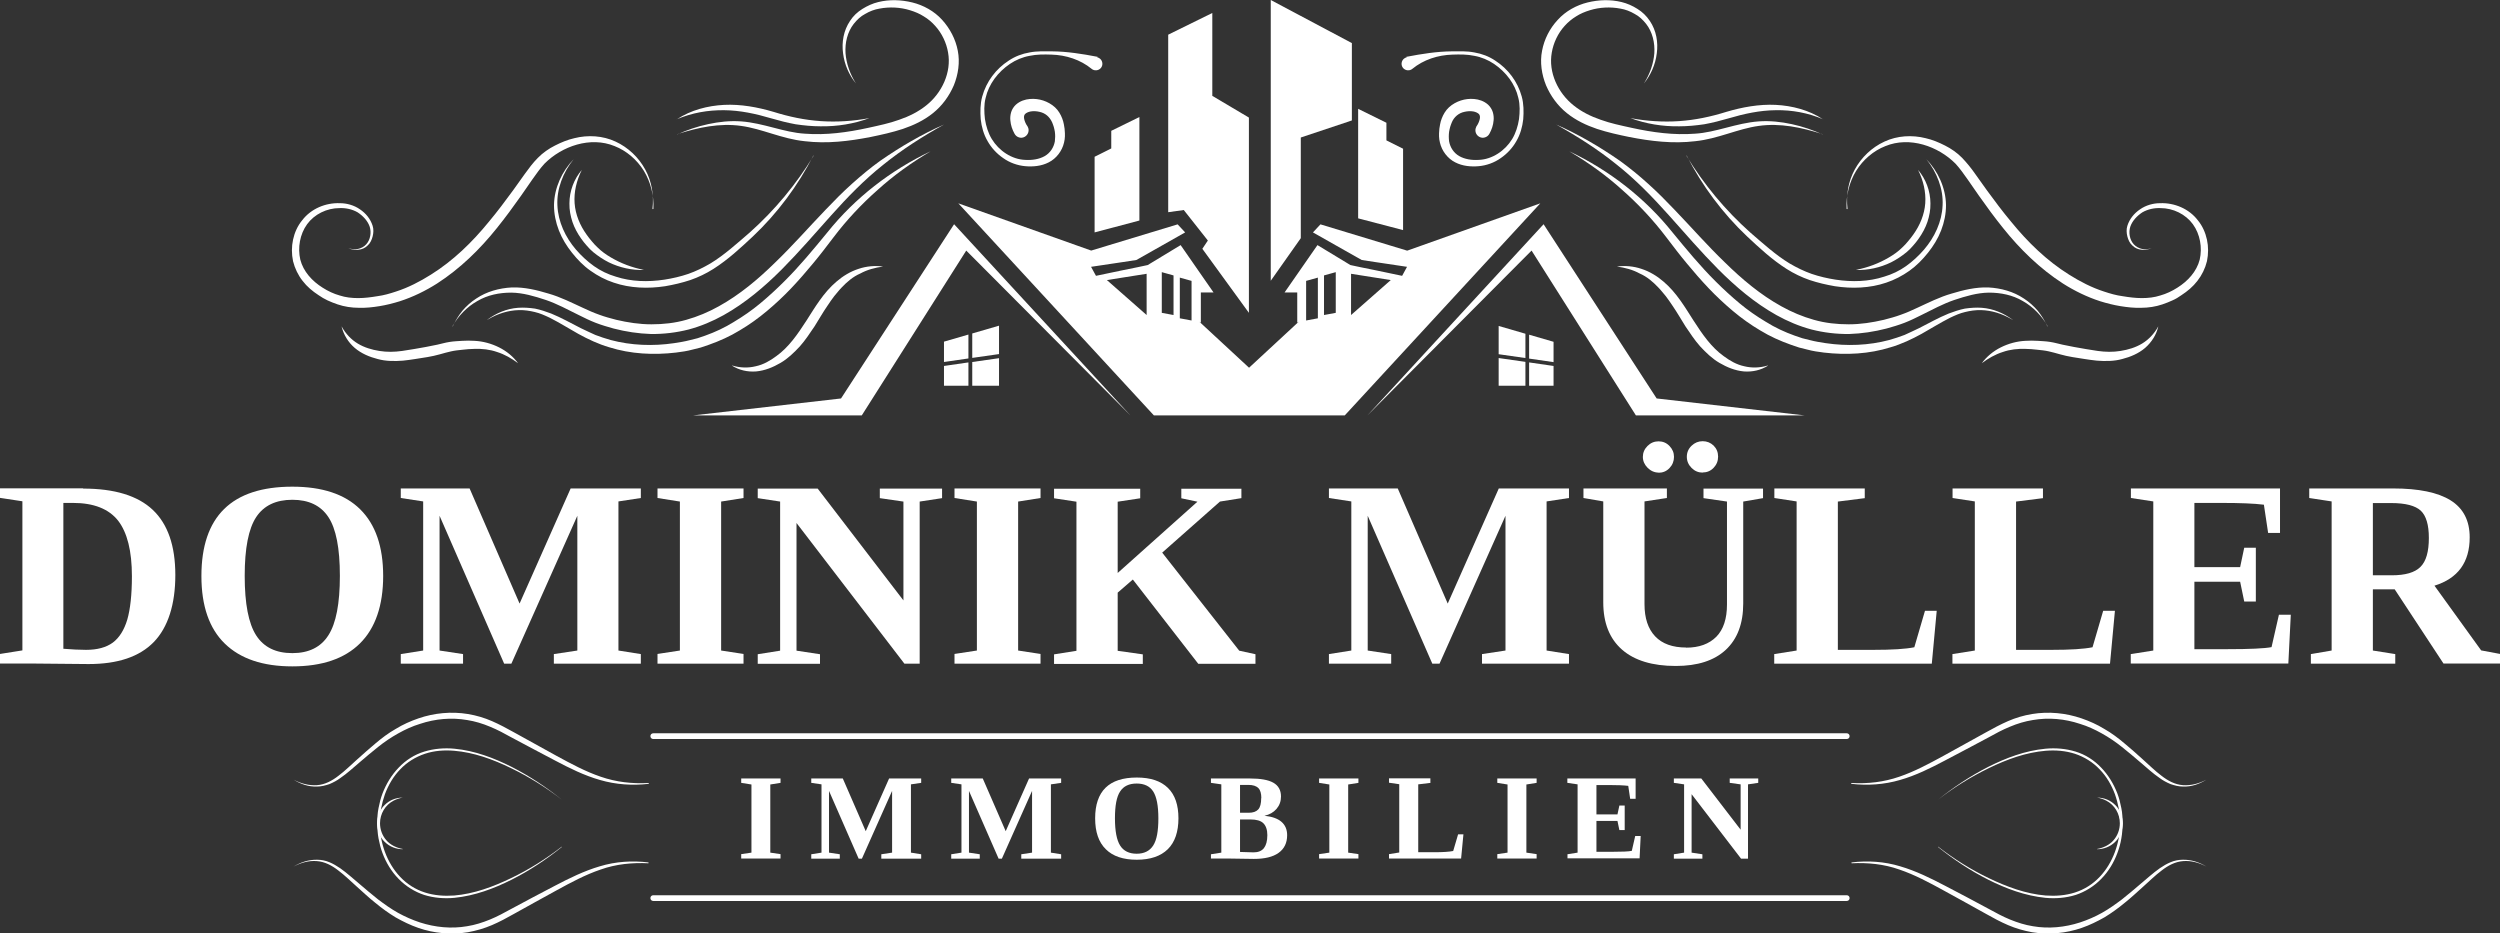 <?xml version="1.0" encoding="UTF-8"?>
<svg id="Ebene_2" xmlns="http://www.w3.org/2000/svg" viewBox="0 0 183.08 68.36">
    <rect x="0" y="0" width="183.08" height="68.36" fill="#333333" stroke="none"/>
    <defs>
        <style>.cls-1{fill:#FFF;stroke-width:0px;}</style>
    </defs>
    <g id="Ebene_1-2">
        <path class="cls-1" d="M61.59,29.18l-10.83,1.24h12.35l7.65-12.07,12.02,12.07-12.91-14-8.28,12.76Z"/>
        <path class="cls-1" d="M69.13,28.25h1.79v-1.71l-1.79.26v1.45Z"/>
        <path class="cls-1" d="M71.2,28.25h1.96v-2.02l-1.96.28v1.75Z"/>
        <path class="cls-1" d="M69.13,26.51l1.79-.26v-1.75l-1.79.52v1.49Z"/>
        <path class="cls-1" d="M71.2,26.21l1.96-.28v-2.08l-1.96.57v1.78Z"/>
        <path class="cls-1" d="M121.32,29.18l-8.28-12.76-12.9,14,12.02-12.07,7.64,12.07h12.35l-10.83-1.24Z"/>
        <path class="cls-1" d="M111.98,28.25h1.79v-1.45l-1.79-.26v1.71Z"/>
        <path class="cls-1" d="M109.75,28.25h1.96v-1.75l-1.96-.28v2.02Z"/>
        <path class="cls-1" d="M111.98,26.26l1.79.26v-1.49l-1.79-.52v1.75Z"/>
        <path class="cls-1" d="M109.75,25.94l1.96.28v-1.78l-1.96-.57v2.08Z"/>
        <path class="cls-1"
              d="M103.03,18.35l-6.33-1.92-.55.59,3.57,2.02.98.15.87.13,1.47.22-.36.66-1.86-.39-1.18-.24-.75-.16-2.41-1.46-2.41,3.47h.93v2.21l.11-.07-3.64,3.37-3.64-3.37.11.07v-2.21h.93l-2.41-3.47-2.41,1.46-.75.16-1.18.24-1.86.39-.36-.66,1.47-.22.87-.13.98-.15,3.57-2.02-.55-.59-6.33,1.92-9.73-3.46,14.32,15.53h13.98l14.32-15.53-9.73,3.46h.02ZM83.97,23.07l-2.91-2.56,2.91-.46v3.02ZM85.94,23.07l-.86-.16v-2.98l.86.24v2.9ZM87.26,23.47l-.86-.16v-2.98l.86.24v2.9ZM96.51,23.31l-.86.16v-2.9l.86-.24v2.98ZM97.82,22.91l-.86.16v-2.9l.86-.24v2.98ZM98.94,23.07v-3.02l2.91.46-2.91,2.56Z"/>
        <path class="cls-1" d="M83.44,8.57l-2.06,1.01v1.29l-1.22.61v5.54l3.28-.87v-7.58Z"/>
        <path class="cls-1" d="M102.75,10.89l-1.22-.61v-1.29l-2.07-1.02v8.02l3.29.86v-5.96Z"/>
        <path class="cls-1" d="M88.45,17.62l-.4.6,3.41,4.69v-14.3l-2.68-1.59V.95l-3.23,1.59v13l1.14-.16,1.76,2.23Z"/>
        <path class="cls-1" d="M99,3.15v5.67l-3.74,1.25v7.37l-2.2,3.12V0l5.93,3.15Z"/>
        <path class="cls-1" d="M135.24,54.12H47.84c-.12,0-.21-.09-.21-.21s.09-.21.21-.21h87.4c.12,0,.21.09.21.21s-.09.21-.21.21Z"/>
        <path class="cls-1" d="M135.24,65.98H47.84c-.12,0-.21-.09-.21-.21s.09-.21.21-.21h87.4c.12,0,.21.09.21.21s-.09.21-.21.21Z"/>
        <path class="cls-1"
              d="M47.85,15.3c.05-.98-.2-1.97-.7-2.79-.51-.82-1.27-1.47-2.14-1.81-1.77-.73-3.86,0-5.14,1.29-.31.34-.59.73-.87,1.13l-.84,1.21c-.57.81-1.15,1.6-1.77,2.37-1.24,1.55-2.69,2.97-4.38,4.06-.85.54-1.77.99-2.73,1.3-.48.15-.99.28-1.49.36s-1.01.14-1.52.12c-.51,0-1.05-.08-1.55-.25-.25-.08-.5-.19-.73-.29-.23-.11-.46-.24-.67-.39-.43-.28-.84-.62-1.16-1.04-.33-.42-.57-.92-.7-1.44-.11-.53-.11-1.07,0-1.58s.33-1.01.67-1.42c.65-.85,1.72-1.29,2.76-1.25.51,0,1.04.15,1.47.45.43.29.77.7.93,1.21.08.25.06.53,0,.77s-.17.5-.37.67c-.19.19-.43.29-.68.31-.25.03-.5-.01-.73-.12.23.08.48.11.71.06s.45-.17.6-.34c.31-.34.39-.88.25-1.3-.15-.43-.5-.79-.88-1.04-.4-.23-.87-.33-1.33-.31-.93,0-1.84.45-2.37,1.18-.53.73-.7,1.72-.5,2.59.22.87.87,1.58,1.64,2.06.39.25.82.45,1.25.57.43.14.88.19,1.35.19s.93-.06,1.41-.14c.46-.06.91-.19,1.36-.34.9-.29,1.75-.73,2.56-1.24,1.63-1.02,3.02-2.37,4.24-3.87.62-.74,1.21-1.53,1.78-2.31l.85-1.19c.29-.4.59-.81.96-1.18.36-.37.81-.68,1.25-.9.45-.23.93-.43,1.42-.54.99-.25,2.08-.19,3.02.25.93.43,1.69,1.16,2.17,2.04s.65,1.9.53,2.88l.03.03Z"/>
        <path class="cls-1"
              d="M25.02,23.91c.29.53.7.96,1.18,1.25.48.29,1.02.45,1.58.54s1.1.08,1.67,0,1.16-.19,1.73-.29c.28-.05.57-.11.85-.17s.57-.15.9-.2c.31-.05.62-.06.91-.08.29-.02.6-.02.91,0,.62.03,1.24.2,1.8.48s1.04.68,1.39,1.16c-.48-.36-.99-.65-1.53-.82-.54-.19-1.1-.25-1.67-.23-.28,0-.57.03-.85.06-.29.03-.59.06-.85.12-.26.05-.53.14-.84.22-.29.08-.59.15-.9.2-.6.09-1.18.2-1.78.26-.6.05-1.27.05-1.87-.12-.59-.15-1.19-.4-1.67-.81-.47-.4-.81-.95-.96-1.55v-.03Z"/>
        <path class="cls-1"
              d="M53.63,26.77c.57.17,1.16.19,1.72.05.56-.12,1.04-.4,1.5-.74.91-.65,1.56-1.6,2.2-2.59.63-.98,1.25-2.06,2.21-2.87.46-.4,1.02-.74,1.61-.93.59-.2,1.21-.25,1.8-.17-.59.08-1.16.23-1.67.51-.53.23-.96.6-1.35,1.01-.2.2-.37.43-.56.65-.17.23-.34.46-.5.71-.33.48-.62.99-.94,1.5-.34.5-.67,1.01-1.08,1.47-.42.45-.88.9-1.42,1.21-.53.31-1.13.56-1.77.62-.63.05-1.25-.09-1.77-.42l.02-.02Z"/>
        <path class="cls-1"
              d="M49.58,8.73c1.01-.67,2.25-.99,3.45-1.05,1.22-.06,2.46.17,3.61.51,1.15.36,2.29.6,3.47.68,1.18.08,2.37,0,3.56-.22-1.13.42-2.35.62-3.58.6-.6,0-1.22-.06-1.83-.15-.6-.11-1.19-.26-1.77-.43-1.15-.34-2.29-.59-3.47-.6s-2.35.19-3.47.67h.02Z"/>
        <path class="cls-1"
              d="M49.58,9.85c.73-.33,1.49-.59,2.28-.76s1.6-.26,2.42-.2c1.64.12,3.13.81,4.66.9,1.55.12,3.1-.09,4.65-.43.77-.17,1.55-.33,2.26-.59.73-.25,1.41-.59,1.98-1.05,1.15-.91,1.86-2.43,1.6-3.87-.12-.71-.45-1.41-.94-1.95-.24-.27-.52-.51-.84-.7-.31-.2-.65-.34-1.01-.45-.71-.22-1.49-.26-2.23-.12-.37.06-.73.2-1.05.39-.33.17-.6.43-.84.73-.46.59-.65,1.38-.6,2.15.06.77.33,1.53.76,2.21-.5-.62-.84-1.38-.94-2.2-.11-.81.03-1.67.51-2.38.23-.36.54-.65.91-.88.36-.22.74-.4,1.16-.5.82-.2,1.67-.17,2.49.03.81.2,1.6.63,2.18,1.27s.99,1.42,1.15,2.26c.17.85.03,1.75-.29,2.54-.34.79-.85,1.49-1.52,2.03-.67.54-1.44.9-2.21,1.16-.79.26-1.58.43-2.35.59-1.58.31-3.21.51-4.85.31-1.66-.17-3.11-.91-4.65-1.12-1.55-.22-3.14.11-4.65.6l-.03.03Z"/>
        <path class="cls-1"
              d="M33.15,23.91c.19-.4.42-.79.71-1.15.29-.34.63-.65,1.02-.9.76-.51,1.67-.76,2.6-.81.93-.03,1.83.19,2.69.45.88.25,1.7.67,2.51,1.04.4.19.81.37,1.21.51.4.15.82.26,1.24.37.85.2,1.7.33,2.57.33s1.72-.09,2.56-.33c.82-.23,1.63-.57,2.38-.99,1.52-.84,2.88-1.98,4.13-3.21,1.27-1.22,2.45-2.57,3.69-3.86.62-.65,1.25-1.29,1.92-1.89s1.36-1.18,2.09-1.7c1.47-1.02,3.04-1.94,4.66-2.65-1.56.87-3.07,1.83-4.44,2.94-1.39,1.1-2.62,2.37-3.81,3.7s-2.35,2.68-3.62,3.96c-1.27,1.27-2.66,2.46-4.27,3.36-.81.45-1.66.81-2.56,1.05-.9.23-1.83.34-2.76.33-.93-.03-1.84-.17-2.73-.4-.43-.12-.88-.25-1.32-.42s-.84-.37-1.24-.57c-.81-.4-1.58-.82-2.4-1.1-.84-.28-1.69-.53-2.54-.54-.87,0-1.73.17-2.49.62-.76.43-1.39,1.08-1.83,1.87l.02-.03Z"/>
        <path class="cls-1"
              d="M35.69,23.41c.65-.48,1.42-.81,2.25-.87.4-.03.82,0,1.24.06.4.08.81.22,1.18.36.76.31,1.46.71,2.17,1.07.36.17.71.34,1.07.5.37.14.73.26,1.12.37,1.5.4,3.1.46,4.65.23.39-.06.77-.12,1.15-.22l.56-.14.56-.19c.73-.26,1.44-.59,2.11-1.01.67-.4,1.32-.85,1.92-1.35s1.19-1.04,1.75-1.6c1.13-1.12,2.14-2.35,3.16-3.59,2.03-2.54,4.66-4.57,7.57-5.95-1.38.82-2.69,1.75-3.87,2.82-1.19,1.05-2.28,2.21-3.24,3.48-.48.63-.98,1.29-1.49,1.9-.51.62-1.05,1.24-1.61,1.83s-1.16,1.15-1.78,1.67-1.3,1.01-2,1.42c-.7.43-1.46.77-2.25,1.05l-.59.2-.6.15c-.4.11-.81.17-1.22.22-1.63.19-3.31.11-4.89-.39-.79-.23-1.55-.59-2.26-.98-.71-.4-1.38-.82-2.09-1.18-.36-.17-.71-.33-1.1-.42-.37-.09-.76-.15-1.16-.14-.79.02-1.56.26-2.26.68l-.02-.03Z"/>
        <path class="cls-1"
              d="M59.56,11.4c-1.13,2.2-2.62,4.21-4.43,5.92-.9.84-1.81,1.69-2.88,2.37-.53.34-1.12.62-1.7.82-.6.2-1.21.34-1.84.45-1.24.19-2.56.15-3.76-.26-.61-.2-1.18-.5-1.7-.87-.53-.37-.96-.82-1.36-1.32-.4-.5-.73-1.04-.96-1.63-.23-.59-.36-1.22-.36-1.86.02-1.27.59-2.48,1.44-3.36-.39.48-.7,1.02-.91,1.6s-.31,1.18-.28,1.78c.05,1.21.59,2.34,1.36,3.24.39.45.84.87,1.32,1.21.48.34,1.02.6,1.6.77,1.13.37,2.35.4,3.55.22.59-.09,1.19-.23,1.75-.42.57-.2,1.1-.46,1.63-.77,1.02-.62,1.94-1.46,2.87-2.26,1.83-1.63,3.41-3.53,4.69-5.64v.02Z"/>
        <path class="cls-1"
              d="M47.15,19.77c-.87.03-1.77-.17-2.57-.56-.4-.2-.77-.45-1.13-.74l-.25-.23-.23-.25c-.15-.17-.29-.34-.42-.53-.26-.37-.48-.77-.63-1.21-.14-.43-.23-.88-.22-1.35,0-.91.34-1.8.91-2.46-.39.77-.59,1.63-.53,2.45.06.82.39,1.61.87,2.28.12.17.25.34.39.5l.2.23.22.22c.29.29.63.53.99.74.73.43,1.53.73,2.38.9l.02.02Z"/>
        <path class="cls-1"
              d="M80.37,4.16c-1.15-.22-2.23-.39-3.33-.4-.54,0-1.08-.03-1.64.08-.54.09-1.07.29-1.53.6-.93.6-1.64,1.53-1.94,2.63-.15.54-.15,1.12-.11,1.66.06.56.22,1.12.5,1.6.28.5.68.93,1.15,1.25.46.33,1.04.54,1.61.59.56.05,1.18,0,1.72-.28.56-.28.98-.84,1.12-1.44.08-.31.08-.62.05-.91,0-.15-.05-.31-.06-.43-.03-.14-.06-.29-.12-.43-.11-.29-.28-.59-.53-.82-.25-.23-.56-.4-.87-.5s-.63-.14-.98-.11c-.33.03-.71.14-1.02.42-.15.14-.28.34-.34.54-.06.2-.08.42-.06.6.03.37.14.68.31.99.14.26.48.37.74.22.26-.14.37-.48.22-.74,0-.02-.02-.03-.03-.05-.11-.15-.2-.37-.23-.53-.03-.17,0-.26.06-.34.08-.09.25-.17.43-.2.2-.03.42-.02.63.03.43.09.74.36.93.77.05.11.08.22.12.33.03.12.06.23.08.36.03.23.03.46,0,.7-.08.45-.34.85-.74,1.08s-.91.31-1.42.28c-.99-.03-1.94-.67-2.46-1.53-.26-.43-.42-.94-.5-1.46-.06-.51-.08-1.05.05-1.55.23-1.02.91-1.9,1.78-2.49.43-.29.93-.5,1.44-.59.51-.11,1.05-.11,1.6-.09,1.07.03,2.12.37,2.94,1.04.2.17.51.14.68-.06s.14-.51-.06-.68c-.06-.05-.14-.09-.22-.11l.05-.02Z"/>
        <path class="cls-1"
              d="M103,4.16c1.15-.22,2.23-.39,3.33-.4.54,0,1.08-.03,1.64.08.54.09,1.07.29,1.53.6.93.6,1.64,1.53,1.94,2.63.15.54.15,1.12.11,1.66-.06.56-.22,1.12-.5,1.6-.28.5-.68.93-1.15,1.25-.46.33-1.04.54-1.61.59-.56.05-1.18,0-1.72-.28-.56-.28-.98-.84-1.12-1.44-.08-.31-.08-.62-.05-.91,0-.15.05-.31.06-.43.03-.14.06-.29.12-.43.11-.29.28-.59.53-.82.25-.23.56-.4.87-.5s.63-.14.98-.11c.33.03.71.14,1.02.42.15.14.28.34.34.54.06.2.08.42.06.6-.03.37-.14.68-.31.99-.14.26-.48.37-.74.22-.26-.14-.36-.47-.22-.73,0,0,0,0,0-.01,0-.02.02-.03.03-.05.11-.15.2-.37.23-.53.03-.17,0-.26-.06-.34-.08-.09-.25-.17-.43-.2-.2-.03-.42-.02-.63.03-.42.08-.77.38-.93.77-.05.11-.08.22-.12.33-.03.12-.06.23-.08.36-.03.23-.03.46,0,.7.08.45.34.85.74,1.08s.91.31,1.42.28c.99-.03,1.94-.67,2.46-1.53.26-.43.42-.94.5-1.46.06-.51.08-1.05-.05-1.55-.23-1.02-.91-1.9-1.78-2.49-.43-.29-.93-.5-1.44-.59-.51-.11-1.05-.11-1.6-.09-1.07.03-2.12.37-2.94,1.04-.2.17-.51.14-.68-.06s-.14-.51.06-.68c.06-.05.14-.09.22-.11l-.05-.02Z"/>
        <path class="cls-1"
              d="M135.23,15.3c-.05-.98.2-1.97.7-2.79.51-.82,1.27-1.47,2.14-1.81,1.77-.73,3.86,0,5.14,1.29.31.34.59.73.87,1.13l.84,1.21c.57.81,1.15,1.6,1.77,2.37,1.24,1.55,2.69,2.97,4.38,4.06.85.54,1.77.99,2.73,1.3.48.15.99.28,1.49.36s1.01.14,1.52.12c.51,0,1.05-.08,1.55-.25.25-.08.5-.19.73-.29s.45-.23.67-.39c.43-.28.84-.62,1.16-1.04.33-.42.57-.91.7-1.44.11-.53.11-1.07,0-1.58s-.33-1.01-.67-1.42c-.65-.85-1.72-1.29-2.76-1.25-.51,0-1.04.15-1.47.45-.43.29-.77.7-.93,1.21-.08.25-.06.53,0,.77s.17.5.37.67c.19.19.43.29.68.31.25.03.5-.02.73-.12-.23.08-.48.11-.71.06-.23-.05-.44-.17-.6-.34-.31-.34-.39-.88-.25-1.3.15-.43.5-.79.88-1.04.4-.23.87-.33,1.33-.31.93,0,1.84.45,2.37,1.18.53.73.7,1.72.5,2.59-.22.87-.87,1.58-1.64,2.06-.39.25-.82.45-1.25.57-.43.14-.88.19-1.35.19s-.93-.06-1.41-.14c-.46-.06-.91-.19-1.36-.34-.9-.29-1.75-.73-2.56-1.24-1.63-1.02-3.02-2.37-4.24-3.87-.62-.74-1.21-1.53-1.78-2.31l-.85-1.19c-.29-.42-.61-.81-.96-1.18-.36-.37-.81-.68-1.25-.9-.45-.23-.93-.43-1.42-.54-.99-.25-2.08-.19-3.02.25-.93.43-1.69,1.16-2.17,2.04-.48.88-.65,1.9-.53,2.88l-.03.03Z"/>
        <path class="cls-1"
              d="M158.05,23.91c-.29.53-.7.96-1.18,1.25-.48.29-1.02.45-1.58.54s-1.1.08-1.67,0-1.16-.19-1.73-.29c-.28-.05-.57-.11-.85-.17s-.57-.15-.9-.2c-.31-.05-.62-.06-.91-.08-.29-.02-.6-.02-.91,0-.62.03-1.24.2-1.8.48s-1.04.68-1.39,1.16c.48-.36.99-.65,1.53-.82.54-.19,1.1-.25,1.67-.23.28,0,.57.03.85.06.29.03.59.06.85.12.26.05.53.14.84.22.29.08.59.15.9.2.6.09,1.18.2,1.78.26.6.05,1.27.05,1.87-.12.59-.15,1.19-.4,1.67-.81.48-.42.82-.96.96-1.55v-.03Z"/>
        <path class="cls-1"
              d="M129.45,26.77c-.57.17-1.16.19-1.72.05-.56-.12-1.04-.4-1.5-.74-.91-.65-1.56-1.6-2.2-2.59-.63-.98-1.25-2.06-2.21-2.87-.46-.4-1.02-.74-1.61-.93-.59-.2-1.21-.25-1.8-.17.59.08,1.16.23,1.67.51.53.23.96.6,1.35,1.01.2.2.37.43.56.65.17.23.34.46.5.71.33.48.62.99.94,1.5.34.5.67,1.01,1.08,1.47.42.45.88.9,1.42,1.21.53.31,1.13.56,1.77.62.63.05,1.25-.09,1.77-.42l-.02-.02Z"/>
        <path class="cls-1"
              d="M133.49,8.73c-1.01-.67-2.25-.99-3.45-1.05-1.22-.06-2.46.17-3.61.51-1.15.36-2.29.6-3.47.68-1.18.08-2.37,0-3.56-.22,1.13.42,2.35.62,3.58.6.6,0,1.22-.06,1.83-.15.6-.11,1.19-.26,1.77-.43,1.15-.34,2.29-.59,3.47-.6,1.18-.02,2.35.19,3.47.67h-.02Z"/>
        <path class="cls-1"
              d="M133.49,9.85c-.73-.33-1.49-.59-2.28-.76s-1.6-.26-2.42-.2c-1.64.12-3.13.81-4.66.9-1.55.12-3.1-.09-4.65-.43-.77-.17-1.55-.33-2.26-.59-.73-.25-1.41-.59-1.98-1.05-1.15-.91-1.86-2.43-1.6-3.87.12-.71.45-1.41.94-1.95.25-.28.53-.51.84-.7.31-.2.65-.34,1.01-.45.71-.22,1.49-.26,2.23-.12.37.06.73.2,1.05.39.33.17.6.43.84.73.46.59.65,1.38.6,2.15-.06.77-.33,1.53-.76,2.21.5-.62.84-1.38.94-2.2.11-.81-.03-1.67-.51-2.38-.24-.36-.55-.66-.91-.88-.36-.23-.75-.4-1.16-.5-.82-.2-1.67-.17-2.49.03-.81.2-1.6.63-2.18,1.27-.59.63-.99,1.42-1.15,2.26-.17.85-.03,1.75.29,2.54.34.79.85,1.49,1.52,2.03.67.54,1.44.9,2.21,1.16.79.26,1.58.43,2.35.59,1.58.31,3.21.51,4.85.31,1.66-.17,3.11-.91,4.65-1.12,1.55-.22,3.14.11,4.65.6l.03.03Z"/>
        <path class="cls-1"
              d="M149.94,23.91c-.19-.4-.42-.79-.71-1.15-.29-.34-.63-.65-1.02-.9-.76-.51-1.67-.76-2.6-.81-.93-.03-1.83.19-2.69.45-.88.25-1.7.67-2.51,1.04-.4.19-.81.37-1.21.51-.4.15-.82.26-1.24.37-.85.2-1.7.33-2.57.33s-1.72-.09-2.56-.33c-.82-.23-1.63-.57-2.38-.99-1.52-.84-2.88-1.98-4.13-3.21-1.27-1.22-2.45-2.57-3.69-3.86-.62-.65-1.25-1.29-1.92-1.89-.67-.61-1.36-1.17-2.09-1.7-1.47-1.02-3.04-1.94-4.66-2.65,1.56.87,3.07,1.83,4.44,2.94,1.39,1.1,2.62,2.37,3.81,3.7s2.35,2.68,3.62,3.96c1.27,1.27,2.66,2.46,4.27,3.36.81.45,1.66.81,2.56,1.05.9.23,1.83.34,2.76.33.93-.03,1.84-.17,2.73-.4.43-.12.88-.25,1.32-.42s.84-.37,1.24-.57c.81-.4,1.58-.82,2.4-1.1.84-.28,1.69-.53,2.54-.54.87,0,1.73.17,2.49.62.76.43,1.39,1.08,1.83,1.87l-.02-.03Z"/>
        <path class="cls-1"
              d="M147.38,23.41c-.65-.48-1.42-.81-2.25-.87-.4-.03-.82,0-1.24.06-.4.08-.81.22-1.18.36-.76.31-1.46.71-2.17,1.07-.36.17-.71.34-1.07.5-.37.14-.73.26-1.12.37-1.5.4-3.1.46-4.65.23-.39-.06-.77-.12-1.15-.22l-.56-.14-.56-.19c-.73-.26-1.44-.59-2.11-1.01-.67-.4-1.32-.85-1.92-1.35s-1.19-1.04-1.75-1.6c-1.13-1.12-2.14-2.35-3.16-3.59-2.03-2.54-4.66-4.57-7.57-5.95,1.38.82,2.69,1.75,3.87,2.82,1.19,1.05,2.28,2.21,3.24,3.48.48.63.98,1.29,1.49,1.9.51.62,1.05,1.24,1.61,1.83s1.16,1.15,1.78,1.67,1.3,1.01,2,1.42c.7.43,1.46.77,2.25,1.05l.59.2.6.15c.4.11.81.17,1.22.22,1.63.19,3.31.11,4.89-.39.79-.23,1.55-.59,2.26-.98.71-.4,1.38-.82,2.09-1.18.36-.17.71-.33,1.1-.42.37-.09.76-.15,1.16-.14.79.02,1.56.26,2.26.68l.02-.03Z"/>
        <path class="cls-1"
              d="M123.52,11.4c1.13,2.2,2.62,4.21,4.43,5.92.9.84,1.81,1.69,2.88,2.37.53.34,1.12.62,1.7.82.6.2,1.21.34,1.84.45,1.24.19,2.56.15,3.76-.26.6-.2,1.18-.5,1.7-.87s.96-.82,1.36-1.32c.4-.5.73-1.04.96-1.63s.36-1.22.36-1.86c-.02-1.27-.59-2.48-1.44-3.36.39.48.7,1.02.91,1.6s.31,1.18.28,1.78c-.05,1.21-.59,2.34-1.36,3.24-.39.45-.84.87-1.32,1.21-.48.34-1.02.6-1.6.77-1.13.37-2.35.4-3.55.22-.59-.09-1.19-.23-1.75-.42-.57-.2-1.1-.46-1.63-.77-1.02-.62-1.94-1.46-2.87-2.26-1.83-1.63-3.41-3.53-4.69-5.64v.02Z"/>
        <path class="cls-1"
              d="M135.92,19.77c.87.03,1.77-.17,2.57-.56.4-.2.77-.45,1.13-.74l.25-.23.23-.25c.15-.17.29-.34.42-.53.26-.37.48-.77.63-1.21.14-.43.23-.88.22-1.35,0-.91-.34-1.8-.91-2.46.39.77.59,1.63.53,2.45-.06.82-.39,1.61-.87,2.28-.12.17-.25.34-.39.5l-.2.23-.22.22c-.29.29-.63.53-.99.74-.73.43-1.53.73-2.38.9l-.02.02Z"/>
        <path class="cls-1"
              d="M135.58,57.34c1.19.07,2.39-.07,3.51-.46,1.12-.38,2.17-.95,3.22-1.52,1.04-.58,2.09-1.15,3.13-1.73.52-.29,1.06-.58,1.61-.82s1.15-.42,1.76-.52c1.21-.2,2.47-.08,3.63.32.58.2,1.14.45,1.66.77.53.3,1.02.67,1.48,1.06.46.38.91.78,1.36,1.19.45.4.87.82,1.35,1.18.46.36.99.65,1.58.69.58.04,1.18-.12,1.7-.4-.5.32-1.1.53-1.72.5-.3,0-.61-.08-.9-.18-.28-.12-.55-.26-.79-.44-.5-.34-.94-.75-1.4-1.14s-.91-.78-1.37-1.14c-.46-.37-.95-.7-1.47-.99-.52-.29-1.04-.53-1.6-.7-1.11-.37-2.3-.48-3.45-.28-.57.09-1.14.26-1.68.49-.54.22-1.06.5-1.58.79-1.06.57-2.11,1.12-3.17,1.68s-2.14,1.1-3.3,1.43c-1.16.34-2.39.42-3.57.28v-.05Z"/>
        <path class="cls-1"
              d="M135.58,63.16c1.19-.15,2.42-.07,3.57.28,1.16.34,2.25.88,3.3,1.43,1.06.55,2.11,1.11,3.17,1.68.53.29,1.04.57,1.58.79.54.22,1.1.4,1.68.49,1.15.2,2.34.08,3.45-.28.55-.18,1.1-.42,1.6-.7.52-.29.99-.63,1.47-.99.46-.37.92-.75,1.37-1.14.46-.38.9-.79,1.4-1.14.25-.17.52-.33.79-.44.28-.12.59-.18.9-.18.61-.01,1.2.18,1.72.5-.53-.28-1.12-.45-1.7-.4-.59.04-1.12.33-1.58.69-.48.36-.9.78-1.35,1.18s-.88.81-1.36,1.19c-.46.38-.95.74-1.48,1.06-.53.3-1.08.57-1.66.77-1.15.4-2.42.52-3.63.32-.61-.11-1.2-.28-1.76-.52s-1.1-.53-1.61-.82c-1.04-.59-2.09-1.15-3.13-1.73-1.04-.57-2.1-1.14-3.22-1.52-1.12-.4-2.32-.52-3.51-.46v-.05Z"/>
        <path class="cls-1"
              d="M141.93,62c1.16.9,2.4,1.68,3.72,2.31,1.31.63,2.71,1.15,4.16,1.27.73.05,1.45,0,2.14-.22s1.31-.61,1.81-1.14c.99-1.04,1.49-2.51,1.51-3.95-.03-.36-.04-.73-.11-1.07-.07-.35-.16-.7-.28-1.04-.25-.67-.62-1.31-1.12-1.82-.49-.52-1.12-.91-1.81-1.14-.69-.22-1.41-.28-2.14-.22-1.45.12-2.84.63-4.16,1.27s-2.56,1.41-3.72,2.31c1.14-.92,2.36-1.73,3.67-2.4,1.31-.66,2.71-1.19,4.19-1.33.74-.07,1.49-.01,2.21.21s1.36.63,1.88,1.18c.52.54.91,1.19,1.18,1.89.13.34.22.71.29,1.07.08.37.08.74.11,1.11-.03.37-.04.74-.11,1.11-.06.37-.16.72-.29,1.07-.26.7-.65,1.35-1.18,1.89-.52.54-1.18.95-1.88,1.18-.71.22-1.47.28-2.21.21-1.48-.15-2.88-.67-4.19-1.33s-2.54-1.48-3.67-2.39Z"/>
        <path class="cls-1" d="M153.58,62.17c.24-.04.46-.12.66-.22.21-.11.4-.25.54-.42.3-.34.46-.79.46-1.24,0-.7-.38-1.34-1-1.66-.21-.11-.44-.18-.66-.22.48,0,.96.18,1.32.54.36.34.55.86.55,1.35s-.18,1-.55,1.35c-.36.36-.85.54-1.32.54Z"/>
        <path class="cls-1"
              d="M47.5,57.34c-1.19.07-2.39-.07-3.51-.46-1.12-.38-2.17-.95-3.22-1.52-1.04-.58-2.09-1.15-3.13-1.73-.52-.29-1.06-.58-1.61-.82s-1.15-.42-1.76-.52c-1.21-.2-2.47-.08-3.63.32-.58.2-1.14.45-1.66.77-.53.3-1.02.67-1.48,1.06s-.91.78-1.36,1.19c-.45.4-.87.82-1.35,1.18-.46.36-.99.65-1.58.69-.58.04-1.18-.12-1.7-.4.5.32,1.1.53,1.72.5.3,0,.61-.08.9-.18.28-.12.55-.26.79-.44.5-.34.94-.75,1.4-1.14s.91-.78,1.37-1.14c.46-.37.95-.7,1.47-.99.52-.29,1.04-.53,1.6-.7,1.11-.37,2.3-.48,3.45-.28.57.09,1.14.26,1.68.49.54.22,1.06.5,1.58.79,1.06.57,2.11,1.12,3.17,1.68s2.14,1.1,3.3,1.43c1.16.34,2.39.42,3.57.28v-.05Z"/>
        <path class="cls-1"
              d="M47.5,63.16c-1.19-.15-2.42-.07-3.57.28-1.16.34-2.25.88-3.3,1.43-1.06.55-2.11,1.11-3.17,1.68-.53.29-1.04.57-1.58.79s-1.1.4-1.68.49c-1.15.2-2.34.08-3.45-.28-.55-.18-1.09-.42-1.6-.7-.52-.29-.99-.63-1.47-.99-.46-.37-.92-.75-1.37-1.14-.46-.38-.9-.79-1.4-1.14-.25-.17-.52-.33-.79-.44-.28-.12-.59-.18-.9-.18-.61-.01-1.2.18-1.72.5.53-.28,1.12-.45,1.7-.4.59.04,1.12.33,1.58.69.48.36.9.78,1.35,1.18s.88.81,1.36,1.19c.46.38.95.74,1.48,1.06.53.3,1.08.57,1.66.77,1.15.4,2.42.52,3.63.32.61-.11,1.2-.28,1.76-.52s1.1-.53,1.61-.82c1.04-.59,2.09-1.15,3.13-1.73,1.04-.57,2.1-1.14,3.22-1.52,1.12-.4,2.32-.52,3.51-.46v-.05Z"/>
        <path class="cls-1"
              d="M41.14,62c-1.16.9-2.4,1.68-3.72,2.31-1.31.63-2.71,1.15-4.16,1.27-.73.05-1.45,0-2.14-.22-.69-.22-1.31-.61-1.81-1.14-.99-1.04-1.49-2.51-1.51-3.95.03-.36.04-.73.11-1.07.07-.36.16-.7.28-1.04.25-.67.62-1.31,1.12-1.82.49-.52,1.12-.91,1.81-1.14s1.41-.28,2.14-.22c1.45.12,2.84.63,4.16,1.27s2.56,1.41,3.72,2.31c-1.14-.92-2.36-1.73-3.67-2.4-1.31-.66-2.71-1.19-4.19-1.33-.74-.07-1.49-.01-2.21.21s-1.36.63-1.88,1.18c-.52.54-.91,1.19-1.18,1.89-.13.34-.22.71-.29,1.07-.08.37-.08.74-.11,1.11.03.37.04.74.11,1.11.07.37.16.73.29,1.07.26.7.65,1.35,1.18,1.89.52.54,1.18.95,1.88,1.18.71.22,1.47.28,2.21.21,1.48-.15,2.88-.67,4.19-1.33s2.54-1.48,3.67-2.39Z"/>
        <path class="cls-1" d="M29.49,62.17c-.24-.04-.46-.12-.66-.22-.21-.11-.4-.25-.54-.42-.3-.34-.46-.79-.46-1.24,0-.7.38-1.34,1-1.66.21-.11.44-.18.66-.22-.48,0-.96.18-1.32.54-.36.34-.55.86-.55,1.35s.18,1,.55,1.35c.36.36.85.54,1.32.54Z"/>
        <path class="cls-1"
              d="M6.09,35.78c2.3,0,4,.52,5.1,1.56,1.1,1.04,1.65,2.63,1.65,4.77s-.53,3.83-1.58,4.91-2.64,1.61-4.77,1.61l-4.29-.04H0v-.7l1.64-.26v-10.92l-1.64-.25v-.7h6.09ZM9.66,42.2c0-1.85-.34-3.2-1.01-4.07-.68-.86-1.78-1.3-3.3-1.3h-.71v10.68c.61.05,1.16.08,1.66.08.83,0,1.48-.18,1.96-.53.48-.36.83-.92,1.06-1.68.22-.76.34-1.82.34-3.18Z"/>
        <path class="cls-1"
              d="M14.75,42.18c0-4.36,2.22-6.54,6.66-6.54,2.19,0,3.85.55,4.97,1.66,1.12,1.11,1.68,2.73,1.68,4.88s-.57,3.82-1.7,4.94c-1.13,1.12-2.78,1.68-4.95,1.68s-3.81-.56-4.95-1.67c-1.14-1.11-1.71-2.76-1.71-4.94ZM17.92,42.18c0,2.03.28,3.48.84,4.35.56.87,1.44,1.3,2.65,1.3s2.09-.44,2.64-1.31c.56-.87.84-2.32.84-4.35s-.28-3.45-.84-4.3c-.56-.85-1.44-1.27-2.64-1.27s-2.09.42-2.65,1.27c-.56.85-.84,2.28-.84,4.3Z"/>
        <path class="cls-1" d="M37.45,48.6h-.53l-4.73-10.83v9.87l1.72.26v.7h-4.56v-.7l1.64-.26v-10.92l-1.64-.25v-.7h5.04l3.66,8.43,3.74-8.43h5.14v.7l-1.64.25v10.92l1.64.26v.7h-6.37v-.7l1.72-.26v-9.87l-4.83,10.83Z"/>
        <path class="cls-1" d="M52.81,47.64l1.64.25v.71h-6.3v-.71l1.64-.25v-10.91l-1.64-.26v-.7h6.3v.7l-1.64.26v10.91Z"/>
        <path class="cls-1" d="M66.15,36.73l-1.72-.25v-.7h4.56v.7l-1.64.25v11.87h-1.12l-7.9-10.3v9.35l1.72.26v.7h-4.56v-.7l1.64-.26v-10.92l-1.64-.25v-.7h4.39l6.28,8.19v-7.24Z"/>
        <path class="cls-1" d="M74.56,47.64l1.64.25v.71h-6.3v-.71l1.64-.25v-10.91l-1.64-.26v-.7h6.3v.7l-1.64.26v10.91Z"/>
        <path class="cls-1" d="M90.91,35.78v.7l-1.57.25-4.23,3.74,5.64,7.18,1.19.26v.7h-4.19l-4.79-6.17-1.11.96v4.26l1.84.26v.7h-6.5v-.7l1.64-.26v-10.92l-1.64-.25v-.7h6.31v.7l-1.65.25v5.22l5.84-5.22-1.18-.25v-.7h4.39Z"/>
        <path class="cls-1" d="M105.42,48.6h-.53l-4.73-10.83v9.87l1.72.26v.7h-4.56v-.7l1.64-.26v-10.92l-1.64-.25v-.7h5.04l3.66,8.43,3.74-8.43h5.14v.7l-1.64.25v10.92l1.64.26v.7h-6.37v-.7l1.72-.26v-9.87l-4.83,10.83Z"/>
        <path class="cls-1"
              d="M123.47,47.43c.96,0,1.69-.27,2.22-.8.52-.53.78-1.32.78-2.36v-7.54l-1.72-.25v-.7h4.36v.7l-1.45.25v7.46c0,1.48-.43,2.61-1.28,3.4-.85.79-2.07,1.18-3.66,1.18-1.71,0-3.03-.4-3.94-1.2-.91-.8-1.37-1.95-1.37-3.46v-7.39l-1.45-.25v-.7h6.11v.7l-1.64.25v7.52c0,1.03.26,1.81.78,2.36.52.55,1.28.82,2.28.82ZM121.47,34.61c-.3,0-.58-.12-.81-.35s-.35-.5-.35-.8.11-.57.34-.8c.23-.23.5-.34.81-.34s.58.11.8.34c.22.23.33.49.33.8s-.11.59-.33.82c-.22.23-.49.34-.8.34ZM124.69,34.61c-.31,0-.58-.11-.81-.34-.23-.23-.35-.5-.35-.82s.12-.59.35-.81c.23-.22.5-.33.81-.33s.58.11.8.32c.22.22.33.49.33.81s-.11.59-.33.82-.49.34-.8.34Z"/>
        <path class="cls-1" d="M136.57,36.48l-1.98.25v10.86h2.61c1.36,0,2.35-.06,2.99-.19l.78-2.67h.86l-.36,3.87h-11.54v-.7l1.64-.26v-10.92l-1.63-.25v-.7h6.62v.7Z"/>
        <path class="cls-1" d="M149.62,36.48l-1.98.25v10.86h2.61c1.36,0,2.35-.06,2.99-.19l.78-2.67h.86l-.36,3.87h-11.54v-.7l1.64-.26v-10.92l-1.63-.25v-.7h6.62v.7Z"/>
        <path class="cls-1"
              d="M156.05,47.9l1.64-.26v-10.92l-1.64-.25v-.7h10.92v3.26h-.87l-.31-2.07c-.71-.09-1.75-.13-3.1-.13h-1.99v4.7h3.35l.3-1.42h.85v3.94h-.85l-.3-1.45h-3.35v4.94h2.42c1.64,0,2.72-.05,3.23-.15l.54-2.37h.87l-.18,3.57h-11.54v-.7Z"/>
        <path class="cls-1"
              d="M173.77,43.17v4.47l1.64.26v.7h-6.18v-.7l1.52-.26v-10.92l-1.64-.25v-.7h6.13c1.89,0,3.29.29,4.22.87.93.58,1.4,1.48,1.4,2.71,0,1.83-.86,3.01-2.58,3.54l3.42,4.74,1.39.26v.7h-4.15l-3.57-5.43h-1.59ZM177.87,39.39c0-.96-.2-1.62-.59-1.99-.4-.37-1.12-.56-2.17-.56h-1.34v5.29h1.39c.98,0,1.68-.2,2.09-.61.42-.41.62-1.12.62-2.12Z"/>
        <path class="cls-1" d="M56.41,62.44l.75.11v.32h-2.88v-.32l.75-.11v-4.99l-.75-.12v-.32h2.88v.32l-.75.12v4.99Z"/>
        <path class="cls-1" d="M63.12,62.88h-.24l-2.17-4.96v4.52l.79.12v.32h-2.09v-.32l.75-.12v-5l-.75-.11v-.32h2.31l1.68,3.86,1.71-3.86h2.35v.32l-.75.11v5l.75.12v.32h-2.92v-.32l.79-.12v-4.52l-2.21,4.96Z"/>
        <path class="cls-1" d="M73.37,62.88h-.24l-2.17-4.96v4.52l.79.12v.32h-2.09v-.32l.75-.12v-5l-.75-.11v-.32h2.31l1.68,3.86,1.71-3.86h2.35v.32l-.75.11v5l.75.12v.32h-2.92v-.32l.79-.12v-4.52l-2.21,4.96Z"/>
        <path class="cls-1"
              d="M80.2,59.93c0-2,1.02-2.99,3.05-2.99,1,0,1.76.25,2.28.76s.77,1.25.77,2.23-.26,1.75-.78,2.26c-.52.51-1.28.77-2.27.77s-1.75-.25-2.27-.77c-.52-.51-.78-1.26-.78-2.26ZM81.65,59.93c0,.93.13,1.6.38,1.99.25.4.66.6,1.21.6s.95-.2,1.21-.6.38-1.06.38-1.99-.13-1.58-.38-1.97-.66-.58-1.21-.58-.96.19-1.21.58c-.26.39-.38,1.04-.38,1.97Z"/>
        <path class="cls-1"
              d="M88.68,62.88v-.32l.76-.12v-5l-.76-.11v-.32h2.85c.78,0,1.35.1,1.72.31.37.21.56.55.56,1.01,0,.35-.11.65-.33.91-.22.25-.51.42-.88.5.55.06.96.2,1.24.44.28.24.42.57.42.98,0,.57-.21,1-.63,1.3s-1.02.44-1.81.44l-2-.03h-1.15ZM92.37,58.45c0-.34-.07-.59-.22-.74s-.39-.23-.73-.23h-.61v2.04h.64c.31,0,.54-.08.69-.24.15-.16.22-.44.22-.83ZM92.81,61.16c0-.39-.1-.68-.29-.87-.19-.19-.51-.28-.95-.28h-.76v2.38c.42.02.75.03.99.03.34,0,.59-.1.76-.31.16-.21.25-.52.25-.95Z"/>
        <path class="cls-1" d="M98.73,62.44l.75.11v.32h-2.88v-.32l.75-.11v-4.99l-.75-.12v-.32h2.88v.32l-.75.12v4.99Z"/>
        <path class="cls-1" d="M104.77,57.33l-.91.11v4.97h1.19c.62,0,1.08-.03,1.37-.09l.36-1.22h.39l-.17,1.77h-5.28v-.32l.75-.12v-5l-.75-.11v-.32h3.03v.32Z"/>
        <path class="cls-1" d="M111.78,62.44l.75.11v.32h-2.88v-.32l.75-.11v-4.99l-.75-.12v-.32h2.88v.32l-.75.12v4.99Z"/>
        <path class="cls-1" d="M114.78,62.56l.75-.12v-5l-.75-.11v-.32h5v1.49h-.4l-.14-.95c-.33-.04-.8-.06-1.42-.06h-.91v2.15h1.54l.14-.65h.39v1.8h-.39l-.14-.67h-1.54v2.26h1.11c.75,0,1.25-.02,1.48-.07l.25-1.09h.4l-.08,1.64h-5.28v-.32Z"/>
        <path class="cls-1" d="M127.46,57.44l-.79-.11v-.32h2.09v.32l-.75.11v5.44h-.51l-3.62-4.72v4.28l.79.12v.32h-2.09v-.32l.75-.12v-5l-.75-.11v-.32h2.01l2.88,3.75v-3.32Z"/>
    </g>
</svg>
